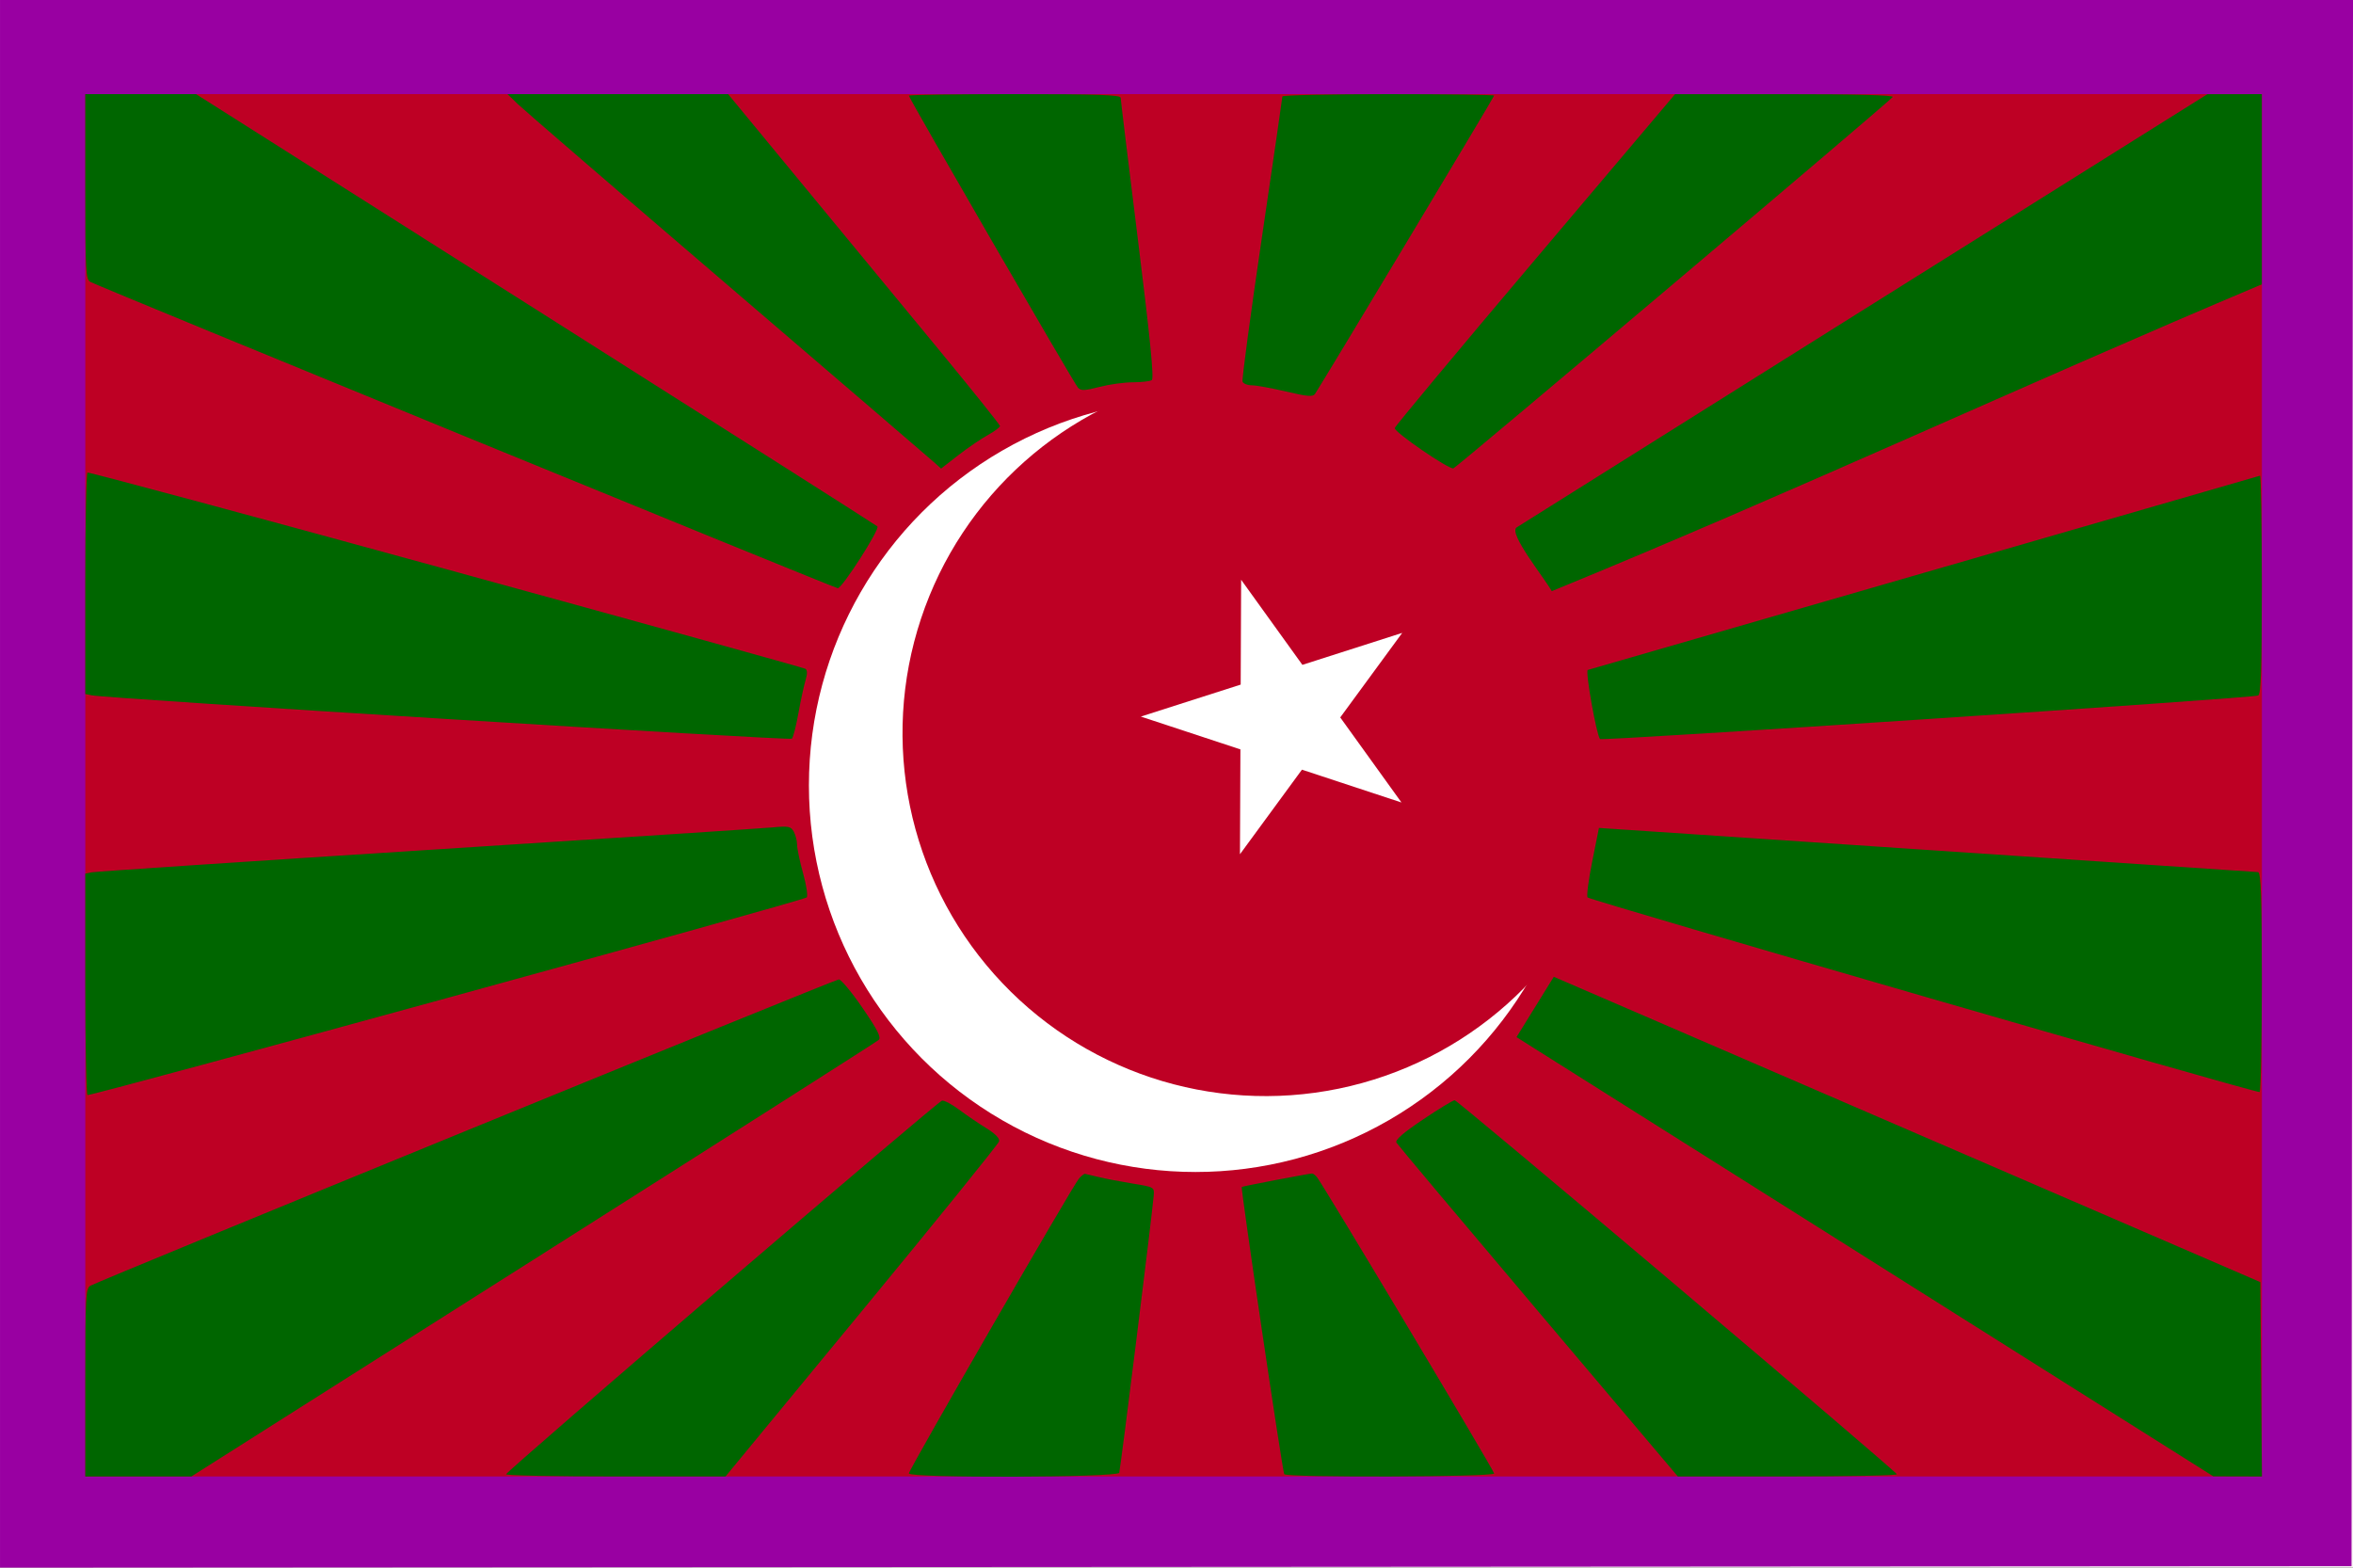 <?xml version="1.0" encoding="UTF-8" standalone="no"?>
<svg
   id="svg8"
   version="1.1"
   viewBox="0 0 211.668 141.024"
   height="141.024mm"
   width="211.668mm"
   sodipodi:docname="Flag_of_PETA_(Pembela_Tanah_Air).svg"
   xml:space="preserve"
   inkscape:version="1.2.1 (9c6d41e410, 2022-07-14)"
   xmlns:inkscape="http://www.inkscape.org/namespaces/inkscape"
   xmlns:sodipodi="http://sodipodi.sourceforge.net/DTD/sodipodi-0.dtd"
   xmlns="http://www.w3.org/2000/svg"
   xmlns:svg="http://www.w3.org/2000/svg"
   xmlns:rdf="http://www.w3.org/1999/02/22-rdf-syntax-ns#"
   xmlns:cc="http://creativecommons.org/ns#"
   xmlns:dc="http://purl.org/dc/elements/1.1/"><rect x="0" y="0" width="211.668" height="141.024" fill="#333333" stroke="none"/><sodipodi:namedview
     id="namedview14"
     pagecolor="#ffffff"
     bordercolor="#999999"
     borderopacity="1"
     inkscape:showpageshadow="0"
     inkscape:pageopacity="0"
     inkscape:pagecheckerboard="0"
     inkscape:deskcolor="#d1d1d1"
     inkscape:document-units="mm"
     showgrid="false"
     inkscape:zoom="0.73639399"
     inkscape:cx="314.36976"
     inkscape:cy="439.30288"
     inkscape:window-width="1920"
     inkscape:window-height="981"
     inkscape:window-x="-10"
     inkscape:window-y="-10"
     inkscape:window-maximized="1"
     inkscape:current-layer="g828" /><defs
     id="defs2" /><g
     transform="translate(164.798,-104.78)"
     id="g828"
     style="display:inline"><path
       id="path844"
       d="m 46.869,175.292 v 70.511 H -58.964 -164.798 V 175.292 104.78 H -58.964 46.869 Z"
       style="fill:#faf6f6;stroke-width:0.265" /><path
       id="path842"
       d="m 46.737,245.671 c -70.511,0.044 -141.023,0.089 -211.534,0.133 0,-47.008 0,-94.016 0,-141.024 70.556,0 141.112,0 211.668,0 -0.044,46.964 -0.089,93.927 -0.133,140.891 z"
       style="display:inline;fill:#9900a2;fill-opacity:1;stroke-width:0.265" /><path
       id="path846"
       d="M -157.125,237.601 H 38.674 V 113.244 H -157.125 c 0,0 0,82.904 0,124.357 z"
       style="display:inline;fill:#be0024;fill-opacity:1;stroke:none;stroke-width:0.264;stroke-linecap:butt;stroke-linejoin:miter;stroke-miterlimit:4;stroke-dasharray:none;stroke-opacity:1" /><g
       style="display:inline;fill:#e70013"
       transform="matrix(2.646,0,0,2.646,86.496,-14.512)"
       id="g878"><circle
         style="display:inline;fill:#ffffff;stroke:none;stroke-width:1.449"
         r="34.771"
         id="circle433-5"
         cx="107.539"
         cy="70.632"
         transform="matrix(0.378,0,0,0.378,-94.977,45.087)" /><circle
         style="display:inline;fill:#be0024;fill-opacity:1;stroke:none;stroke-width:0.561"
         transform="rotate(-41.634)"
         cy="17.812"
         cx="-85.334"
         id="circle435-3"
         r="12.343" /><path
         style="display:inline;fill:#ffffff;stroke-width:0.545"
         d="m -56.186,69.446 8.886,-2.845 -5.516,7.525 0.04,-9.331 5.451,7.572 z"
         id="path876" /></g><path
       id="path830"
       d="m 38.667,130.36 c -21.369,9.006 -42.415,18.815 -63.876,27.602 -0.638,-1.171 -3.93,-5.212 -3.159,-5.736 21.911,-13.764 38.612,-24.224 62.139,-38.972 1.632,-0.002 3.263,-0.004 4.895,-0.006 0,5.704 0,11.408 0,17.112 z M 5.463,113.509 c -0.218,0.353 -39.214,33.317 -39.516,33.404 -0.409,0.118 -5.363,-3.285 -5.279,-3.626 0.044,-0.178 5.735,-7.008 12.647,-15.178 l 12.568,-14.855 9.871,-0.003 c 6.45,-0.002 9.815,0.088 9.709,0.259 z m -35.853,-0.127 c 0,0.112 -15.343,25.664 -16.102,26.816 -0.197,0.3 -0.638,0.266 -2.617,-0.198 -1.309,-0.307 -2.697,-0.559 -3.083,-0.559 -0.387,0 -0.76,-0.149 -0.83,-0.331 -0.07,-0.182 0.708,-5.98 1.728,-12.885 1.02,-6.905 1.854,-12.65 1.854,-12.766 0,-0.116 4.286,-0.212 9.525,-0.212 5.239,0 9.525,0.061 9.525,0.135 z m -33.596,0.195 c 0.003,0.182 0.701,5.927 1.551,12.766 1.103,8.879 1.46,12.491 1.251,12.63 -0.162,0.107 -0.931,0.196 -1.711,0.198 -0.779,0.002 -2.136,0.19 -3.016,0.418 -1.319,0.342 -1.655,0.353 -1.918,0.066 -0.354,-0.386 -15.212,-26.042 -15.212,-26.268 0,-0.078 4.286,-0.142 9.525,-0.142 7.44,0 9.526,0.072 9.531,0.331 z m -28.933,7.408 c 3.509,4.256 9.012,10.929 12.229,14.828 3.217,3.899 5.849,7.181 5.849,7.293 0,0.112 -0.506,0.485 -1.124,0.828 -0.618,0.343 -1.811,1.158 -2.65,1.811 l -1.525,1.188 -0.591,-0.532 c -0.325,-0.292 -8.687,-7.471 -18.583,-15.953 -9.895,-8.482 -18.406,-15.822 -18.913,-16.312 l -0.922,-0.89 h 9.925 9.925 z m -23.705,11.605 c 16.797,10.639 30.636,19.434 30.755,19.544 0.25,0.231 -3.166,5.562 -3.563,5.562 -0.265,0 -66.352,-27.084 -67.23,-27.553 -0.426,-0.227 -0.463,-0.914 -0.463,-8.572 v -8.325 h 4.981 4.981 z m -8.051,23.387 c 17.629,4.839 32.176,8.874 32.326,8.966 0.182,0.113 0.187,0.451 0.015,1.025 -0.142,0.471 -0.429,1.801 -0.638,2.956 -0.209,1.155 -0.475,2.194 -0.59,2.309 -0.188,0.188 -61.548,-3.613 -62.968,-3.901 l -0.595,-0.121 v -9.901 c 0,-5.446 0.089,-9.953 0.198,-10.016 0.109,-0.063 14.623,3.844 32.252,8.683 z m 163.183,-8.405 c 0.087,0.087 0.158,4.547 0.158,9.912 0,7.568 -0.074,9.779 -0.331,9.864 -0.751,0.25 -59.04,4.106 -59.201,3.916 -0.316,-0.37 -1.321,-6.002 -1.109,-6.214 z M 38.336,183.234 c 0.257,0.086 0.331,2.303 0.331,9.893 0,5.38 -0.089,9.832 -0.198,9.892 -0.23,0.127 -60.162,-17.228 -60.453,-17.506 -0.107,-0.102 0.079,-1.55 0.414,-3.219 l 0.608,-3.034 z m -131.724,-3.628 c 0.161,0.3 0.292,0.824 0.292,1.164 0,0.34 0.244,1.497 0.541,2.572 0.298,1.074 0.444,2.051 0.324,2.171 -0.293,0.293 -64.445,17.919 -64.696,17.775 -0.109,-0.062 -0.198,-4.569 -0.198,-10.015 v -9.901 l 0.595,-0.121 c 0.327,-0.066 13.871,-0.968 30.096,-2.003 16.226,-1.035 30.233,-1.951 31.127,-2.035 1.457,-0.137 1.657,-0.096 1.918,0.393 z m 131.922,40.511 0.07,8.742 0.07,8.742 -2.186,-0.006 -2.186,-0.006 -62.681,-39.509 3.355,-5.43 z M -87.201,195.463 c 1.368,1.995 1.693,2.643 1.442,2.873 -0.179,0.163 -14.162,9.065 -31.074,19.781 l -30.749,19.484 h -4.771 -4.771 v -8.457 c 0,-7.784 0.037,-8.477 0.463,-8.704 1.103,-0.589 66.987,-27.553 67.323,-27.553 0.205,0 1.167,1.159 2.138,2.576 z m 73.263,25.03 c 10.867,9.192 19.767,16.801 19.778,16.91 0.01,0.109 -4.419,0.198 -9.843,0.198 h -9.862 l -12.561,-14.85 c -6.909,-8.167 -12.649,-15.001 -12.757,-15.186 -0.134,-0.23 0.629,-0.891 2.404,-2.084 1.43,-0.961 2.709,-1.737 2.842,-1.725 0.133,0.013 9.133,7.543 20.001,16.735 z m -64.59,-15.895 c 0.646,0.485 1.745,1.234 2.442,1.663 0.828,0.51 1.23,0.926 1.161,1.199 -0.058,0.23 -5.619,7.106 -12.357,15.28 l -12.252,14.862 h -9.878 c -5.433,0 -9.87,-0.089 -9.86,-0.198 0.026,-0.291 38.795,-33.522 39.213,-33.612 0.195,-0.042 0.884,0.321 1.53,0.807 z m 32.202,6.082 c 0.576,0.71 15.936,26.4 15.936,26.653 0,0.322 -18.684,0.382 -18.883,0.061 -0.161,-0.261 -3.932,-25.758 -3.821,-25.837 0.098,-0.07 6.096,-1.217 6.333,-1.211 0.091,0.002 0.287,0.153 0.434,0.335 z m -19.65,-0.017 c 0.582,0.143 1.951,0.406 3.043,0.584 1.971,0.321 1.984,0.329 1.918,1.102 -0.159,1.868 -2.992,24.623 -3.102,24.922 -0.16,0.432 -18.924,0.488 -18.924,0.057 0,-0.326 14.72,-25.844 15.296,-26.515 0.218,-0.255 0.468,-0.451 0.554,-0.436 0.087,0.015 0.634,0.144 1.216,0.287 z"
       style="display:inline;fill:#006600;fill-opacity:1;stroke-width:0.265" /></g></svg>
